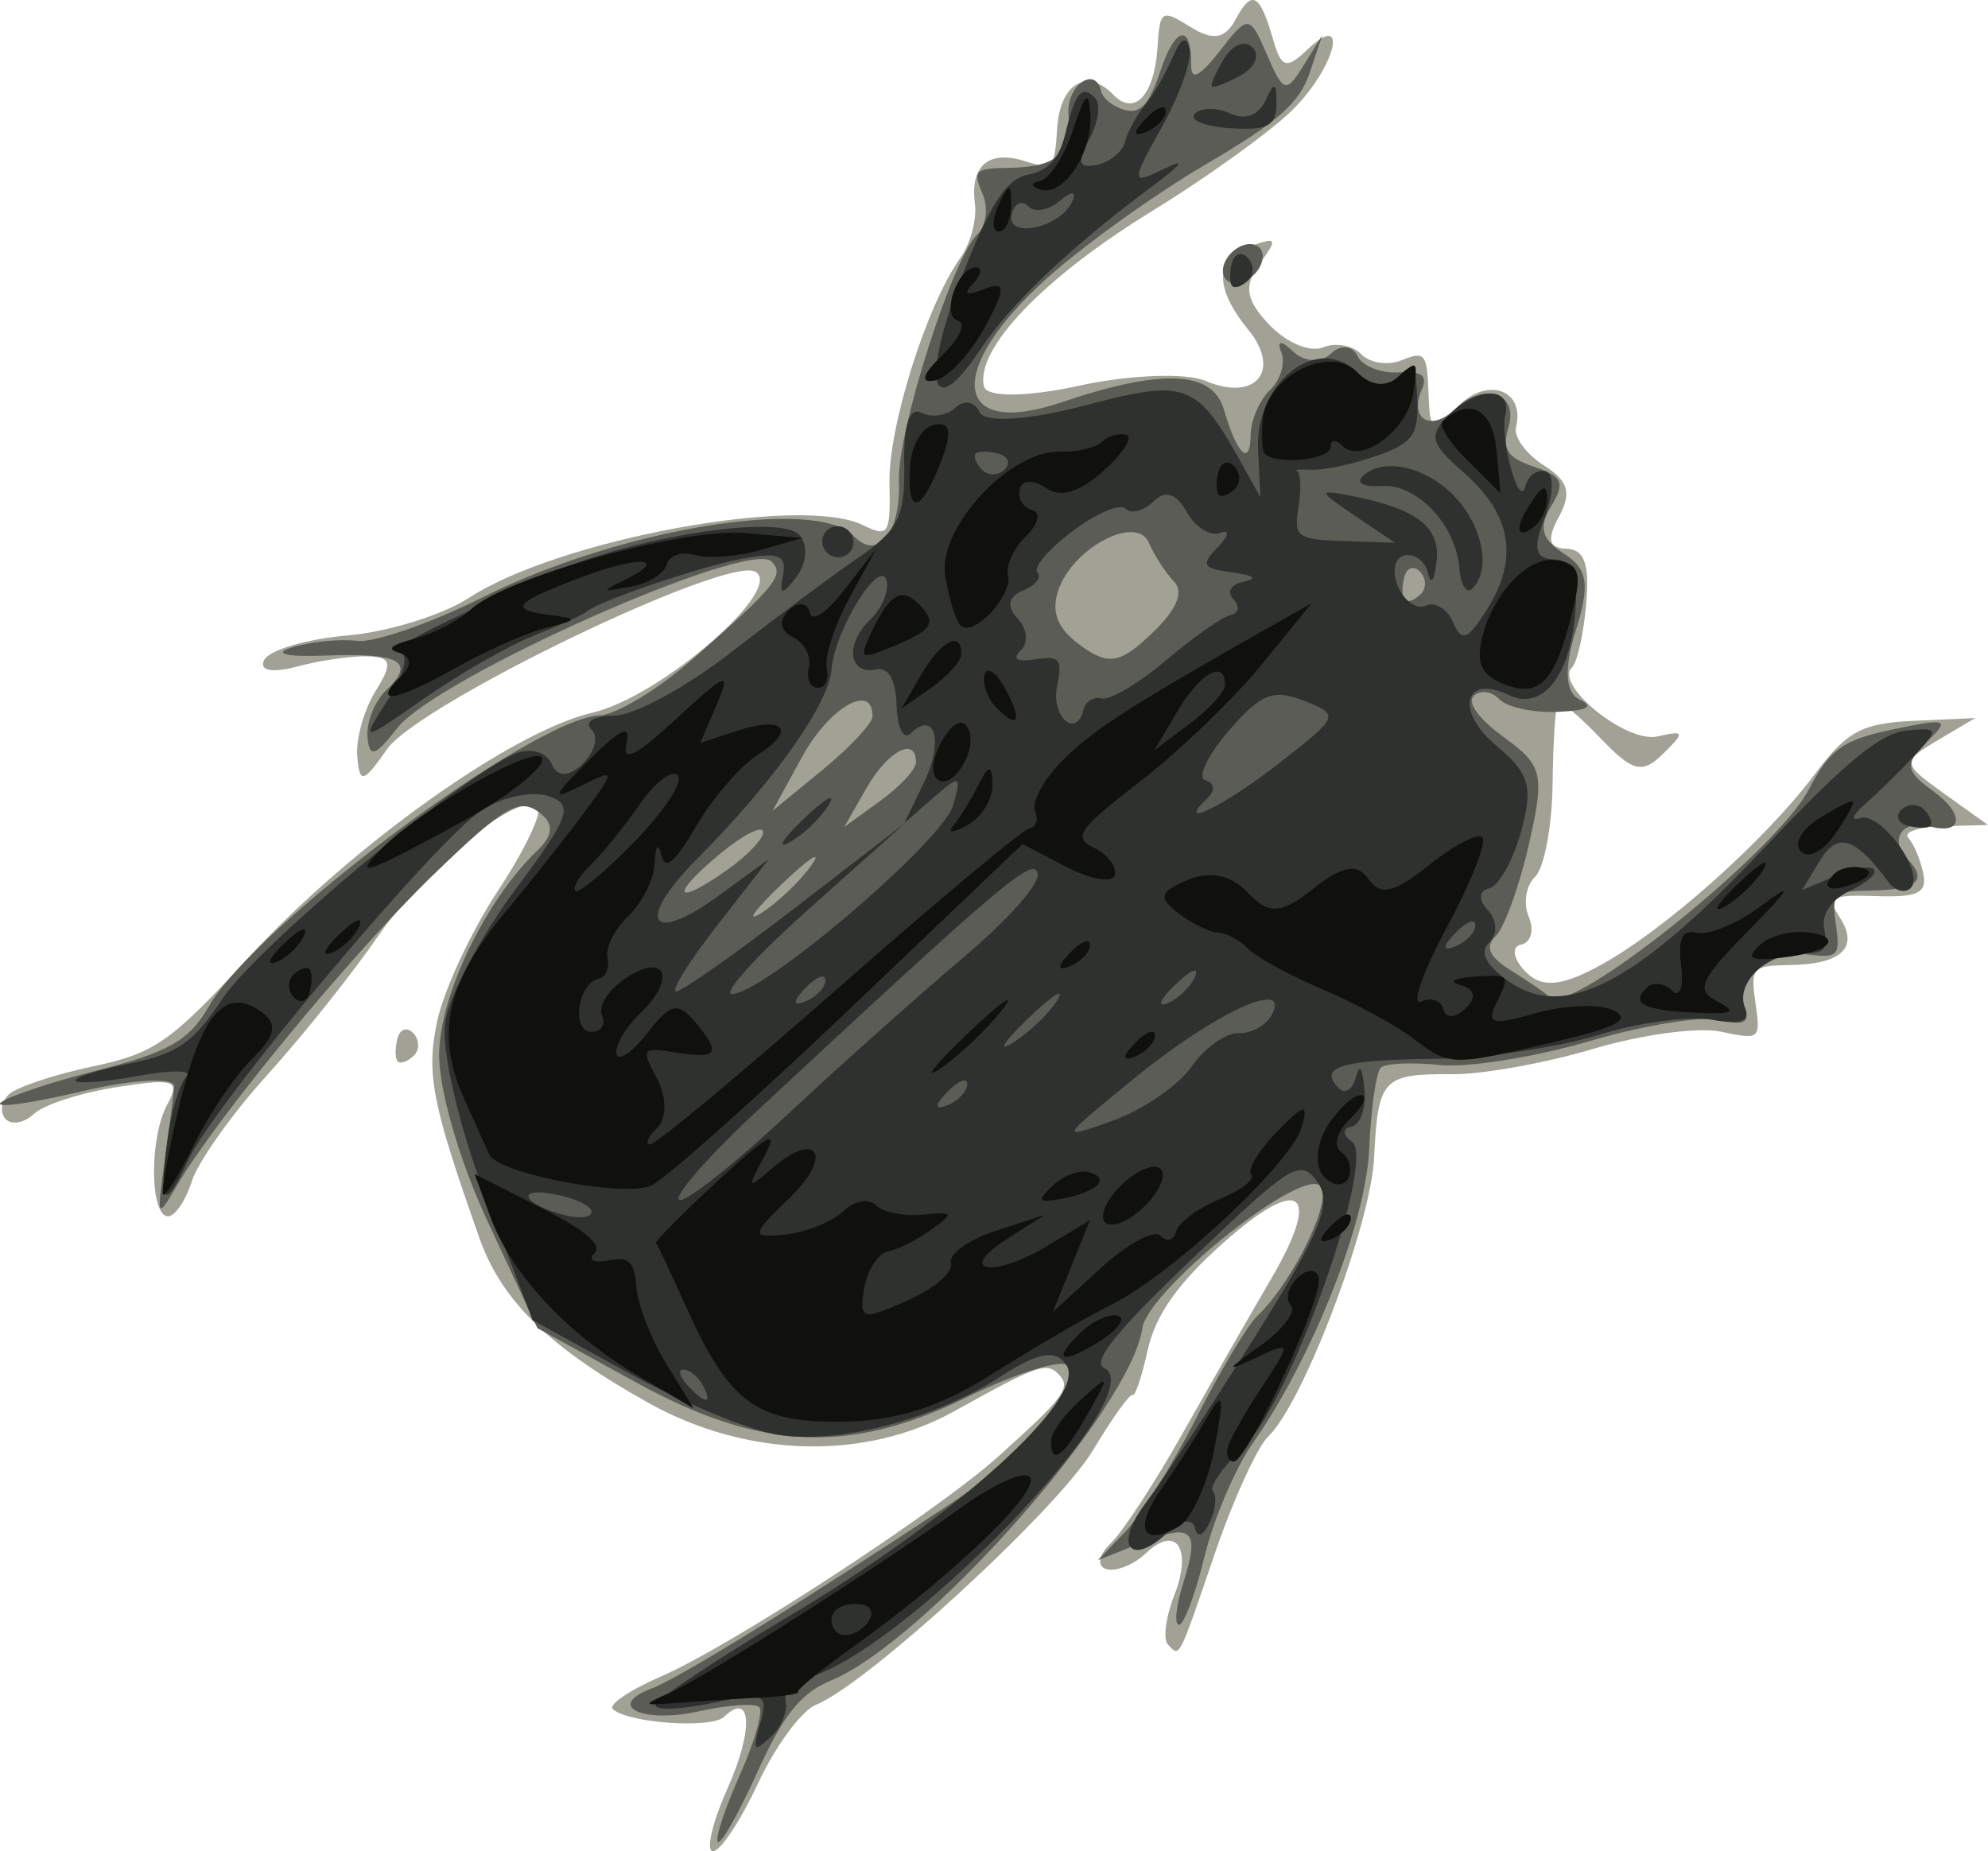 <svg xmlns="http://www.w3.org/2000/svg" viewBox="0 0 662.09 616.63"><path d="M2.936 364.543c2.56-2.423 15.06-6.609 27.781-9.3 20.857-4.411 25.972-7.977 52.061-36.294 34.38-37.316 87.83-75.377 114.576-81.589 22.63-5.254 64.25-41.318 54.171-46.939-9.627-5.371-112.148 44.078-122.664 59.165-7.891 11.32-9.081 11.603-9.874 2.348-.496-5.788 2.247-15.58 6.096-21.76 5.776-9.273 5.318-11.292-2.62-11.56-5.29-.18-15.909 1.36-23.598 3.422-8.328 2.233-12.718 1.324-10.86-2.247 1.715-3.298 14.168-6.954 27.672-8.124 13.504-1.17 31.731-6.808 40.505-12.53 29.881-19.48 110.62-34.383 131.24-24.223 8.487 4.182 9.19 3.066 8.817-14.014-.407-18.693 12.378-59.298 23.628-75.04 3.338-4.67 5.506-12.786 4.82-18.036-1.657-12.667 4.604-17.974 16.68-14.14 9.281 2.945 9.899 2.313 10.717-10.95.918-14.88 9.998-20.296 18.724-11.164 7.009 7.336 13.72.087 14.705-15.883.762-12.356 1.346-12.71 11.003-6.685 7.448 4.646 11.493 3.961 14.997-2.54 5.467-10.14 8.053-8.72 12.55 6.895 2.691 9.347 4.409 9.81 11.451 3.08 13.56-12.955 9.684 4.874-4.203 19.337-6.775 7.057-28.397 22.72-48.045 34.805-35.787 22.011-58.364 45.594-55.59 58.063.832 3.738 14.214 3.668 31.732-.167 16.661-3.648 35.604-4.37 42.096-1.606 16.602 7.071 25.358-3.324 14.287-16.962-11.557-14.237-11.265-23.781.856-28.009 8.73-3.045 8.996-2.456 2.75 6.089-5.253 7.186-4.458 12.032 3.308 20.16 5.747 6.015 13.57 9.33 17.868 7.569 4.204-1.722 9.965-.702 12.802 2.267 2.836 2.969 8.91 3.86 13.495 1.982 7.598-3.112 8.385-2.187 8.865 10.429.513 13.465.797 13.586 10.369 4.44 9.841-9.402 21.822-4.672 18.802 7.425-.81 3.248 3.327 8.965 9.196 12.705 8.266 5.269 9.41 9.137 5.08 17.17-4.096 7.599-3.416 10.441 2.548 10.643 5.964.202 7.713 5.114 6.55 18.394-.873 9.965-2.995 19.465-4.717 21.11-6.06 5.79 18.12 25.378 28.413 23.016 9.09-2.085 9.297-1.47 1.947 5.749-6.988 6.864-10.142 6.083-20.903-5.18-6.97-7.295-13.34-12.626-14.156-11.847s-1.617 12.963-1.783 27.076-2.79 28.039-5.834 30.947c-3.044 2.908-3.987 8.91-2.097 13.337 1.89 4.427.743 8.593-2.55 9.257-3.292.664-2.694 4.654 1.33 8.865 5.401 5.653 11.896 5.165 24.811-1.862 21.497-11.696 55.15-41.669 71.827-63.97 10.549-14.109 15.567-16.793 32.845-17.572l20.394-.919-12.425 7.379c-12.025 7.14-11.956 7.713 2.14 17.803l14.563 10.424-14.877.405c-8.183.223-13.428 1.973-11.657 3.888 1.772 1.915 4.003 7.198 4.96 11.738 1.394 6.604-1.709 8.137-15.526 7.669-15.227-.515-16.67.335-12.214 7.19 6.43 9.89.57 15.492-16.486 15.766-12.756.205-13.317.813-11.633 12.612 1.74 12.192 1.547 12.35-11.717 9.557-7.418-1.562-26.444 1.03-42.28 5.758s-37.012 8.529-47.056 8.444c-23.071-.195-24.693 1.537-25.951 27.738-1.074 22.355-23.59 81.735-35.2 92.827-3.656 3.493-11.605 20.834-17.666 38.535-12.517 36.56-11.772 35.106-15.82 30.87-1.672-1.75-.726-9.109 2.102-16.352 6.114-15.658.686-23.722-9.45-14.039-3.956 3.78-9.854 6.154-13.105 5.274-3.252-.88-2.653-4.715 1.33-8.52s14.764-20.27 23.958-36.586 22.474-39.504 29.51-51.526c17.338-29.624 9.764-34.992-16.395-11.618-14.622 13.065-22.125 23.756-24.64 35.109-1.988 8.978-4.268 15.787-5.066 15.131-.798-.656-6.712 7.593-13.142 18.331-11.761 19.643-75.195 77.968-92.246 84.819-4.842 1.945-13.567 13.76-19.387 26.256s-12.57 22.653-14.998 22.57c-2.428-.082-.224-9.537 4.898-21.012 8.685-19.453 8.032-32.563-1.181-23.76-4.221 4.033-32.188 2.076-37.058-2.593-1.545-1.481 5.655-6.357 16.002-10.834 23.206-10.043 91.84-54.817 112.476-73.374 21.962-19.75 24.253-22.854 20.086-27.215-4.085-4.275-7.006-3.251-34.809 12.2-29.787 16.556-68.95 15.54-101.643-2.633-32.92-18.303-49.07-33.98-56.44-54.783-15.893-44.861-17.863-54.868-14.218-72.232 2.19-10.434 11.322-30.096 20.294-43.694 8.972-13.598 14.943-26.156 13.27-27.908-5.583-5.843-37.005 19.48-52.9 42.63-8.633 12.577-25.349 33.535-37.147 46.576-11.796 13.039-23.132 29.012-25.19 35.494-2.059 6.482-5.639 11.722-7.956 11.643-6.018-.203-6.198-26.123-.258-37.143 4.453-8.261 2.587-8.913-16.807-5.874-12 1.88-24.408 5.895-27.574 8.92-3.166 3.025-7.386 3.794-9.377 1.71s-1.528-5.773 1.031-8.197zm129.4-18.557c.807-3.236 3.194-4.078 5.303-1.87s2.166 5.606.127 7.554-4.425 2.79-5.303 1.87-.936-4.318-.128-7.554z" fill="#a2a196"/><path d="M.229 367.275c2.056-1.928 16.716-6.811 32.578-10.848 23.279-5.925 30.342-9.982 36.625-21.037 15.372-27.05 108.086-96.187 130.19-97.083 5.631-.229 19.77-8.807 31.42-19.063 27.41-24.132 30.276-27.681 25.977-32.18-7.374-7.718-111.79 38.746-124.798 55.535-7.274 9.387-9.251 9.96-9.827 2.847-.396-4.897 2.412-11.896 6.24-15.554 9.994-9.55 4.666-12.518-20.675-11.52-12.468.492-17.264-.684-10.897-2.67 6.256-1.952 16.036-2.957 21.733-2.234 5.698.723 24.676-5.855 42.175-14.619 45.353-22.713 110.767-33.486 123.353-20.314 8.03 8.404 15.739-.984 15.06-18.338-.635-16.238 17.833-74.24 26.173-82.208 2.898-2.77 3.65-8.825 1.672-13.458-3.33-7.8-2.66-8.44 9.029-8.627 15.648-.25 20.634-4.744 19.59-17.65-.784-9.682 8.929-16.663 10.894-7.83.533 2.396 4.077 5.198 7.876 6.227 5.17 1.4 8.156-1.89 11.866-13.066 4.972-14.98 10.399-15.914 10.233-1.76-.06 5.194 2.944 3.648 9.599-4.94 9.353-12.07 9.892-12.026 15.623 1.283 5.492 12.753 6.406 13.026 12.206 3.642l6.269-10.143-4.27 12.666c-3.377 10.014-10.64 16.397-34.686 30.487-16.728 9.802-40.442 26.803-52.697 37.781-34.184 30.621-31.567 53.685 4.704 41.422 33.675-11.383 50.414-10.618 54.185 2.478 4.321 15.003 8.758 19.12 8.885 8.245.057-4.838 2.967-11.533 6.466-14.877 3.5-3.344 5.168-9.015 3.707-12.603-1.587-3.897.012-3.966 3.973-.171 3.645 3.494 9.27 3.829 12.498.745 3.228-3.085 7.203-2.805 8.834.62s7.753 5.937 13.604 5.58c7.944-.483 9.943.973 7.89 5.752-4.248 9.89 3.048 14.15 11.084 6.473 9.767-9.332 21.22-5.425 17.808 6.075-2.194 7.391-.419 10.12 8.558 13.153 9.474 3.202 10.394 5.357 5.625 13.188-4.258 6.993-3.171 10.973 4.294 15.73 7.942 5.062 8.745 10.336 3.91 25.698-3.94 12.519-3.51 20.568 1.218 22.846 5.095 2.456 2.87 3.711-7.36 4.157-8.065.352-16.744-1.54-19.289-4.202-2.544-2.664-6.37-3.177-8.5-1.14-2.36 2.254 1.601 7.68 10.132 13.878 12.861 9.343 13.53 12.263 8.178 35.681-3.206 14.028-8.192 27.763-11.08 30.522-3.636 3.474-2.058 6.981 5.132 11.408 5.71 3.515 11.497 7.512 12.86 8.883 6.66 6.699 75.411-48.353 86.28-69.089 7.124-13.592 11.37-16.623 28.19-20.125 18.154-3.779 19.073-3.423 11.044 4.273-7.345 7.04-7.01 9.652 2.065 16.177 10.797 7.763 10.174 14.9-1.036 11.864-8.935-2.42-13.605 4.314-7.456 10.75 7.04 7.368 3.514 10.389-12.428 10.645-12.046.193-12.778.935-11.28 11.432 1.457 10.213.641 11.103-9.048 9.873-12.709-1.613-24.99 8.703-21.373 17.954 1.842 4.713-.429 5.816-7.949 3.862-5.79-1.504-25.41 1.645-43.602 6.997s-40.676 8.944-49.967 7.98-18.142-.56-19.668.898c-1.526 1.458-3.267 13.723-3.87 27.257-1.093 24.55-18.932 69.55-38.825 97.93-5.776 8.241-12.987 25.22-16.026 37.732s-6.857 22.703-8.485 22.647c-1.628-.055-.972-6.362 1.459-14.016 5.638-17.754 3.112-20.069-14.33-13.13l-14.127 5.621 9.227-9.588c5.076-5.273 15.666-22.263 23.534-37.755 7.868-15.492 16.955-30.716 20.192-33.831 12.672-12.195 26.228-40.825 20.739-43.8-8.077-4.376-57.114 35.34-58.891 47.7-3.893 27.06-72.194 104.326-103.752 117.368-9.97 4.121-15.825 11.423-24.473 30.527-6.252 13.811-12.172 24.27-13.155 23.24-.982-1.028 2.278-10.974 7.245-22.101 4.967-11.128 7.93-21.384 6.585-22.793s-10.34-.802-19.985 1.348c-18.815 4.194-31.384-1.689-16.033-7.504 9.33-3.534 48.763-27.903 99.548-61.518 29.626-19.61 47.818-41.455 38.633-46.392-2.908-1.563-17.976 3.387-33.484 10.998-38.685 18.986-68.457 17.598-109.743-5.115l-32.842-18.07L162.39 406.8c-9.542-20.46-16.402-44.351-16.137-56.2.439-19.64 15.693-51.047 32.677-67.274 5.532-5.285 5.62-9.171.298-12.971-6.452-4.607-11.755-1.4-35.152 21.267-27.06 26.216-72.075 80.845-85.313 103.532-6.388 10.95-6.585 10.562-3.989-7.886 1.502-10.672 2.962-22.05 3.244-25.283.282-3.233-13.447-2.574-30.51 1.464S-1.83 369.21.224 367.28zm241.845-77.447c7.095-4.999 12.522-10.791 12.059-12.874-.463-2.082-6.95 1.295-14.414 7.504-16.799 13.975-15.16 17.708 2.355 5.37zm28.213-1.686c3.724-5.286-.735-2.439-9.91 6.327s-12.22 13.09-6.77 9.61c5.45-3.479 12.956-10.65 16.68-15.937zm20.29-49.541c.133-11.392-14.376-3.064-23.417 13.44l-9.886 18.047 16.626-13.62c9.145-7.492 16.65-15.532 16.677-17.867zm14.481 15.373c.103-8.845-9.348-3.983-16.456 8.465l-7.417 12.99 11.912-8.619c6.551-4.74 11.934-10.517 11.96-12.836zm78.51-42.936c8.355-7.983 10.826-13.777 7.405-17.357-2.824-2.956-6.578-8.754-8.341-12.884-4.125-9.66-25.758 1.873-30.292 16.15-2.296 7.228-.001 12.64 7.709 18.182 9.173 6.595 13.037 5.923 23.518-4.091zm89.522-13.043c2.038-1.948 1.98-5.348-.128-7.555-2.11-2.207-4.496-1.365-5.304 1.87s-.75 6.636.128 7.555c.878.92 3.265.078 5.304-1.87zm-62.808-113.97c3.058-2.923 7.19-3.608 9.18-1.524s1.12 6.18-1.939 9.102-7.189 3.607-9.18 1.523-1.12-6.18 1.939-9.102z" fill="#5b5c55"/><path d="M55.72 379.861c1.244-9.452 4.094-18.992 6.334-21.199 2.241-2.206-4.74-2.383-15.51-.39-10.77 1.993-20.371 2.798-21.334 1.791-.962-1.007 7.02-3.601 17.74-5.765 16.074-3.243 21.498-6.99 30.963-21.395 11.34-17.257 79.697-74.494 97.84-81.924 4.9-2.007 10.265-.472 11.923 3.41 1.924 4.506 5.654 4.537 10.312.087 4.013-3.835 5.415-8.942 3.115-11.35-2.647-2.77.23-4.525 7.839-4.781 6.612-.223 23.913-9.666 38.447-20.985 14.534-11.319 33.555-25.48 42.27-31.47 13.59-9.34 15.79-13.78 15.476-31.226-.238-13.234 1.788-19.23 5.801-17.169 3.393 1.743 8.479.961 11.303-1.737s6.404-2.041 7.956 1.46c1.655 3.736 16.251 2.822 35.334-2.213 33.514-8.844 36.942-7.597 51.648 18.781l6.593 11.825-.785-15.561c-1.155-22.908 20.267-39.387 33.371-25.672 3.964 4.148 9.441 4.702 12.989 1.312 5.586-5.337 6.18-4.65 6.65 7.672.44 11.56-1.54 14.257-13.568 18.49-7.746 2.725-17.42 4.802-21.499 4.615-4.078-.187-6.35-.009-5.05.396 1.3.404 1.575 5.701.61 11.77-1.639 10.318-.65 11.073 15.177 11.59l16.93.554-13.35-8.993c-12.518-8.432-12.565-8.838-.764-6.52 21.405 4.207 29.293 10.321 27.967 21.681-.776 6.647-1.895 8.112-2.911 3.813-.908-3.841-4.388-6.431-7.734-5.756-3.346.675-4.35 5.29-2.229 10.255 2.158 5.053 6.286 7.9 9.377 6.467 3.037-1.408 7.09 1.112 9.006 5.6 2.876 6.736 4.878 5.923 11.466-4.655 10.495-16.851 7.915-31.44-8.018-45.343-11.304-9.865-11.858-12.388-4.294-19.614 9.546-9.121 20.54-8.737 18.2.636-.816 3.271.037 11.23 1.896 17.687 2.13 7.398 3.94 9.497 4.895 5.676.832-3.335 3.828-5.437 6.657-4.671 2.83.766 2.718 7.605-.247 15.2-4.094 10.486-3.343 13.875 3.124 14.094 6.466.22 8.132 4.645 6.927 18.407-1.824 20.821-11.072 32.062-22.033 26.78-14.892-7.177-18.059 5.253-4.272 16.767 11.17 9.329 12.423 13.67 8.295 28.74-2.674 9.762-7.532 18.289-10.794 18.947-3.263.659-3.392 3.856-.287 7.105 3.104 3.25 3.374 8.078.599 10.73-3.44 3.286-1.451 7.405 6.247 12.94 18.624 13.389 42.422 1.051 85.034-44.085 27.142-28.75 38.815-38.403 47.534-39.304 10.747-1.11 10.945-.535 2.822 8.216-4.804 5.176-12.217 12.445-16.473 16.154-4.256 3.71-5.065 5.852-1.799 4.762 6.926-2.311 21.945 18.465 16.86 23.323-1.89 1.807-5.202.894-7.36-2.028-11.091-15.01-16.913-16.84-22.805-7.162l-6.006 9.864 10.982-4.657c14.16-6.004 18.603-1.691 5.006 4.858-6.468 3.115-9.65 7.979-8.525 13.033 1.429 6.421-.058 8-7.304 7.755-11.743-.397-22.608 10.018-19.078 18.286 1.86 4.356-1.684 5.62-10.973 3.911-7.546-1.388-24.647.893-38.002 5.069-13.355 4.176-37.892 7.743-54.528 7.927-31.054.343-38.678 2.647-31.975 9.663 2.109 2.207 4.696.74 5.749-3.26 1.316-5.002 2.236-3.776 2.947 3.926.568 6.159-1.405 11.69-4.385 12.291-2.98.602-2.888 2.825.203 4.938 8.252 5.643-20.443 86.787-35.923 101.577-7.076 6.761-11.737 13.475-10.357 14.92s.891 6.115-1.087 10.38c-2.062 4.445-4.157 5.231-4.91 1.843-.724-3.25-4.651-2.723-8.729 1.173-12.584 12.023-18.537 5.004-7.841-9.246 5.562-7.411 22.123-32.63 36.802-56.041 21.722-34.644 25.554-44.152 20.589-51.08-5.713-7.973-8.35-6.367-41.52 25.287-25.551 24.384-33.775 34.594-29.514 36.648 17.088 8.235-69.408 97.41-100.386 103.497-3.877.761-6.442 4.119-5.698 7.46.743 3.342-1.519 8.72-5.027 11.95-5.644 5.198-6.038 4.655-3.422-4.726 2.714-9.731 1.402-10.275-15.999-6.632-10.425 2.183-18.938 2.519-18.918.747.021-1.772 20.223-15.236 44.893-29.92 55.25-32.883 99-72.518 92-83.347-3.432-5.304-9.223-4.395-21.186 3.325-22.7 14.65-54.257 23.043-74.79 19.891-9.462-1.453-31.748-10.643-49.523-20.423l-32.318-17.78-15.833-41.712c-8.898-23.442-14.695-48.762-13.234-57.808 1.43-8.853 11.93-28.62 23.333-43.924 18.238-24.477 19.562-28.224 11.002-31.117-5.353-1.809-15.25.222-21.991 4.514-15.176 9.66-89.245 97.903-97.921 116.659-7.975 17.24-9.903 15.457-7.015-6.487zm179.22 83.32c-1.544-3.759-4.798-6.902-7.233-6.984-2.435-.083-1.173 2.993 2.805 6.834 4.397 4.245 6.133 4.303 4.428.15zM188.2 404.782c4.826 1.254 8.793.721 8.816-1.185.022-1.905-5.486-4.512-12.24-5.792-13.507-2.56-10.618 3.33 3.424 6.977zm73.394-32.935c18.04-16.834 44.614-40.571 59.055-52.752 15.18-12.805 25.69-24.684 24.916-28.164-1.29-5.793-11.395 2.757-93.109 78.773-16.001 14.885-27.87 28.343-26.377 29.906 1.493 1.564 17.475-10.93 35.515-27.763zm3.326-69.555l36.38-28.034-31.706 28.314c-17.437 15.573-29.09 28.403-25.893 28.51 10.22.347 70.449-51.03 73.772-62.928 2.813-10.07 2.315-10.254-6.621-2.45l-9.663 8.44 6.557-13.545c6.55-13.532 3.73-24.135-4.363-16.403-2.502 2.39-4.492-1.434-4.787-9.204-.338-8.857-2.653-12.863-6.935-11.998-9.05 1.826-10.261-8.538-1.93-16.5 3.837-3.665 6.354-9.462 5.593-12.882-1.909-8.58-17.248 15.912-18.392 29.365-.995 11.705-19.285 37.495-44.64 62.948-20.749 20.83-16.05 29.22 6.98 12.466l16.732-12.173-17.09 21.94c-9.4 12.066-15.58 21.99-13.732 22.053 1.847.062 19.73-12.502 39.739-27.92zm2.897-29.682c7.135-6.817 10.8-8.827 8.143-4.465s-8.495 9.94-12.974 12.396c-4.478 2.456-2.305-1.113 4.83-7.93zm7.07 53.936c.03-2.436-3.016-1.24-6.766 2.658-4.145 4.308-4.165 6.045-.052 4.43 3.722-1.463 6.79-4.652 6.82-7.088zm47.244 34.602c.029-2.436-3.016-1.24-6.767 2.658-4.144 4.308-4.164 6.045-.052 4.43 3.722-1.462 6.79-4.652 6.82-7.087zm30.074-28.133c2.638-4.335-1.843-1.472-9.958 6.362s-10.272 11.38-4.795 7.88 12.116-9.908 14.753-14.242zm44.622 22.26c4.352-6.274 11.403-11.29 15.668-11.145 4.266.144 9.257-2.624 11.092-6.152 6.423-12.345-18.912-.732-45.264 20.748-25.746 20.987-25.771 21.035-7.62 14.507 10.015-3.603 21.771-11.684 26.124-17.958zm1.15-29.927c1.544-3.486-1.363-2.354-6.46 2.515s-6.36 7.722-2.806 6.339 7.722-5.368 9.266-8.854zm-37.121-88.943c.696-2.789 3.439-4.482 6.096-3.763 2.656.72 12.314-5.026 21.46-12.768 9.147-7.741 18.83-14.519 21.518-15.061 2.687-.543 3.064-2.893.838-5.223-2.275-2.381-.828-4.93 3.304-5.818 4.996-1.075 3.758-2.079-3.861-3.133-9.77-1.351-10.357-2.443-4.56-8.481 3.66-3.812 3.983-5.908.718-4.657-3.266 1.25-8.268-1.869-11.114-6.932-3.558-6.326-7.05-7.415-11.169-3.48-3.296 3.15-7.443 4.207-9.217 2.351-1.773-1.856-9.728 1.506-17.677 7.472-7.95 5.966-13.202 12.157-11.673 13.757 1.529 1.6-.66 4.319-4.864 6.04-4.84 1.984-5.51 5.366-1.826 9.222 3.2 3.35 3.759 8.108 1.241 10.575-3.09 3.028-1.553 4.035 4.735 3.1 8.177-1.216 9.06-.125 7.241 8.94-2.045 10.191 6.357 17.685 8.81 7.86zm65.08 17.863c20.213-15.776 20.347-16.114 8.302-20.865-10.226-4.034-14.367-2.365-25.129 10.132-7.087 8.228-10.503 15.606-7.59 16.394 2.91.789 3.25 3.387.75 5.775-11.568 11.052 5.298 2.904 23.668-11.436zm-91.418-97.813c2.16-2.062 1.265-4.47-1.986-5.35s-6.647-.899-7.546-.04c-.9.859-.006 3.267 1.986 5.351s5.387 2.102 7.546.04zm156.835 151.748c.029-2.436-3.016-1.24-6.767 2.658-4.144 4.308-4.164 6.045-.052 4.43 3.722-1.463 6.79-4.652 6.82-7.088zm-362.28-74.935c5.077-7.886 7.118-14.91 4.536-15.609-4.552-1.232 4.002-5.846 48.19-25.986 27.775-12.66 77.592-20.646 84.393-13.528 2.96 3.098 2.563 9.361-.882 13.919-4.766 6.305-5.856 6.26-4.56-.186 1.367-6.804-1.149-7.974-12.768-5.942-13.68 2.393-48.75 14.285-52.922 17.946-1.06.931-8.85 4.466-17.311 7.856-8.461 3.39-24.951 12.847-36.645 21.016-20.899 14.6-21.104 14.609-12.031.515zm146.35-56.595c2.038-1.948 5.335-1.836 7.327.248s1.953 5.384-.086 7.332-5.336 1.836-7.328-.248-1.953-5.384.086-7.332zm44.328-82.96c9.544-25.07 15.253-34.082 22.467-35.469 6.773-1.301 10.533-5.38 12.547-13.615 3.44-14.061 5.565-16.566 10.06-11.86 1.858 1.944.924 8.086-2.075 13.65-4.13 7.661-3.529 9.727 2.48 8.515 4.362-.88 8.613-4.329 9.445-7.662.832-3.334 3.77-8.767 6.529-12.074 2.758-3.307 6.906-10.425 9.217-15.819 2.924-6.824 4.664-7.73 5.721-2.977.836 3.757-3.383 15.575-9.375 26.264-10.158 18.12-10.098 19.04.883 13.6 7.791-3.86 6.164-1.664-4.809 6.49-26.485 19.68-46.431 38.661-56.282 53.56-16.202 24.507-19.975 11.983-6.808-22.603zm37.36-26.626c1.521-3.453-.262-3.566-4.06-.26-3.724 3.245-8.498 4.093-10.607 1.886s-4.58-1.025-5.492 2.626c-2.115 8.471 16.26 4.595 20.16-4.252zm96.585 91.717c6.583-6.692 21.033-3.59 30.777 6.609 9.43 9.87 12.204 24.585 5.79 30.714-1.881 1.797-3.792-1.33-4.246-6.947-1.175-14.512-14.246-28.217-26.046-27.311-5.528.425-8.351-.955-6.274-3.067zm-43.452-71.079c.808-3.236 3.194-4.078 5.303-1.87s2.167 5.606.128 7.554-4.425 2.79-5.303 1.87-.936-4.318-.128-7.554zm-12.272-49.893c2.182-2.085 7.502-2.087 11.822-.005 4.755 2.292 9.345.598 11.63-4.292 3.017-6.455 3.76-6.238 3.702 1.08-.058 7.334-3.167 8.945-15.598 8.084-8.538-.592-13.738-2.782-11.556-4.866zm235.34 231.844c2.158-2.063 5.554-2.045 7.546.039s2.885 4.492 1.986 5.351-4.295.842-7.546-.039c-3.252-.88-4.146-3.288-1.987-5.351zM407.698 19.507c2.873-4.72 6.976-6.303 9.497-3.665 2.52 2.638.752 6.665-4.094 9.32-4.692 2.572-8.966 4.222-9.497 3.666-.531-.556 1.31-4.75 4.094-9.32z" fill="#2e312d"/><path d="M59.704 368.298c7.321-30.54 15.378-39.84 27.184-31.376 5.69 4.08 5.01 7.893-2.77 15.568-5.67 5.59-14.381 18.424-19.361 28.518-4.98 10.094-9.674 17.704-10.432 16.911-.757-.793 1.663-14.122 5.379-29.62zm163.657 195.4c12.04-5.392 68.017-41.019 97.004-61.738 11.813-8.444 21.842-12.615 22.834-9.497 1.848 5.816-27.15 33.292-59.544 56.418-10.433 7.448-18.476 14.058-17.872 14.69s-4.985 1.462-12.419 1.845c-7.433.383-19.46 1.155-26.724 1.714-13.21 1.018-13.21 1.018-3.279-3.43zm64.498-21.986c3.179-3.037 3.119-6.242-.133-7.122s-7.481-.101-9.4 1.732c-1.918 1.833-1.858 5.038.134 7.122s6.221 1.305 9.4-1.732zM163.386 405.505l-5.324-14.451 22.02 11.184c14.964 7.6 20.7 12.48 17.902 15.23-2.267 2.224-.243 3.308 4.493 2.405 7.152-1.364 8.757.162 9.472 9.005.474 5.856 4.965 17.31 9.98 25.452l9.116 14.804-18.775-11.058c-23.396-13.78-41.94-33.724-48.884-52.571zm-68.591-91.388c5.097-4.87 8.004-6.002 6.46-2.516s-5.714 7.47-9.267 8.854-2.29-1.468 2.807-6.338zm2.963 10.522c2.039-1.947 4.426-2.79 5.304-1.87s.935 4.319.128 7.555c-.808 3.236-3.195 4.078-5.304 1.87s-2.166-5.607-.128-7.555zm56.895 41.54c-9.721-21.695-6.063-38.616 13.423-62.07 8.737-10.515 20.755-25.71 26.707-33.767 10.32-13.966 10.265-14.368-1.169-8.644-10.187 5.1-9.806 3.824 2.53-8.483 10.626-10.6 13.972-12.075 12.472-5.5-1.481 6.494 3.17 4.157 16.769-8.424 16.678-15.43 18.193-15.955 13.317-4.614l-5.5 12.795 12.139-3.992c15.898-5.227 20.067-.412 6.929 8.002-5.689 3.643-14.802 14.178-20.25 23.415-7.447 12.622-10.356 15.11-11.714 10.02-1.19-4.458-1.967-3.523-2.273 2.733-.256 5.228-4.204 13.078-8.773 17.443-4.568 4.365-7.698 10.67-6.955 14.012.744 3.342-.597 6.47-2.98 6.95-6.92 1.397-9.146 17.622-2.42 17.633 3.351.005 4.957-2.508 3.568-5.586-1.388-3.078 2.332-8.706 8.268-12.508 13.252-8.487 16.461.513 4.319 12.114-4.856 4.64-8.34 10.64-7.74 13.333.6 2.693 5.223-.438 10.275-6.958 7.76-10.014 10.28-10.53 16.222-3.315 8.56 10.391 7.231 12.121-7.446 9.693-10.567-1.749-10.933-1.158-5.518 8.896 3.19 5.923 3.215 13.239.055 16.258-3.16 3.02-4.245 5.54-2.41 5.603 1.833.062 30.064-23.416 62.734-52.173 32.671-28.757 61.28-52.663 63.58-53.128 2.3-.464 3.152-3.04 1.896-5.724-1.257-2.685 2.493-9.898 8.334-16.03 9.72-10.202 22.119-18.286 67.72-44.15l16.095-9.129-16.765 20.572c-9.221 11.315-27.38 28.768-40.352 38.783-20.67 15.96-22.574 18.701-15.392 22.162 4.508 2.173 7.628 6.225 6.934 9.004-.694 2.78-7.891 1.606-15.995-2.608l-14.733-7.662-56.77 54.141c-31.224 29.777-61.214 56.54-66.645 59.471-8.078 4.359-51.03-3.703-54.17-10.166-.482-.991-4.224-9.273-8.316-18.404zm56.73-85.879c9.842-10.108 16.319-20.026 14.394-22.04-1.988-2.081-7.525 2.14-12.82 9.773-5.126 7.39-12.448 16.424-16.27 20.077s-6.106 7.524-5.073 8.604 9.928-6.306 19.77-16.414zm196.603-52.176c.101-8.639-8.244-4.064-15.774 8.648l-7.784 13.138 11.754-8.785c6.465-4.831 11.777-10.682 11.804-13.001zm-294.832 82.948c5.097-4.87 8.003-6.002 6.46-2.516s-5.714 7.47-9.267 8.854-2.29-1.468 2.807-6.338zm115.36 124.232c-5.028-11.144-9.524-20.712-9.99-21.263-.47-.55 8.903-9.995 20.824-20.987 16.542-15.253 20.167-17.171 15.307-8.098-5.928 11.066-5.782 11.378 2.115 4.506 15.332-13.343 21.002-4.858 6.302 9.43-13.11 12.743-13.206 13.527-1.493 12.3 6.881-.721 15.529-4.194 19.217-7.717 3.687-3.524 8.562-4.463 10.832-2.087 2.27 2.375 9.24 3.827 15.491 3.226 10.628-1.021 10.822-.698 2.989 4.983-4.607 3.342-11.093 6.61-14.413 7.26-3.32.652-6.885 6.235-7.92 12.407-1.726 10.286-.546 10.625 14.129 4.067 9.444-4.22 15.515-9.4 14.799-12.628-.69-3.115 5.775-7.75 15.007-10.76l16.22-5.287-12.48 7.968c-17.28 11.033-4.862 13.32 13.225 2.435l14.317-8.616-6.206 15.334-6.207 15.335 16.047-14.745c8.826-8.109 17.773-12.938 19.882-10.73 2.11 2.207 4.44 1.587 5.18-1.377.74-2.965 7.256-7.833 14.48-10.818 7.225-2.986 11.958-6.67 10.518-8.185-1.44-1.515 2.417-7.936 8.57-14.266 9.165-9.429 10.65-9.697 8.214-1.486-3.615 12.181-43.393 49.21-63.598 59.202-8.064 3.987-25.778 14.3-39.366 22.914-17.627 11.177-32.06 15.739-50.375 15.922-28.328.284-37.198-6.287-51.615-38.24zm-101.757-152.3c13.508-13.889 54.017-36.488 53.864-30.051-.08 3.37-11.657 12.448-25.725 20.173-32.919 18.077-37.77 19.78-28.138 9.876zm223.307 196.858c.031-2.688 4.506-8.858 9.944-13.71 9.708-8.664 9.746-8.575 2.143 4.961-7.99 14.224-12.187 17.262-12.087 8.75zm36.92 15.76c4.571-6.44 11.296-16.935 14.943-23.32 5.483-9.6 5.924-7.853 2.543 10.08-2.25 11.932-7.72 23.74-12.156 26.24-12.055 6.794-14.736.255-5.33-13zM133.96 224.806c3.259-3.113 2.943-6.29-.722-7.282-4.728-1.28-3.337-2.609 5.097-4.87 6.38-1.71 14.629-6.003 18.333-9.538 11.15-10.646 70.641-27.305 91.268-25.56l19.287 1.632-13.908 3.997c-7.65 2.198-17.502 2.945-21.895 1.66-4.392-1.285-8.601.127-9.353 3.139-.752 3.011-6.14 6.35-11.974 7.42-10.03 1.839-10.146 1.72-2.15-2.19 15.024-7.348 5.25-8.283-13.406-1.284-23.288 8.737-25.469 11.103-11.854 12.86 9.963 1.286 9.918 1.717-.432 4.205-6.343 1.524-20.352 7.734-31.13 13.8-19.853 11.173-27.714 12.094-17.16 2.01zm226.084 218.94c3.957-3.78 9.47-6.258 12.252-5.505 2.782.754.169 4.5-5.806 8.328-12.98 8.312-16.49 6.774-6.447-2.823zm48.888 38.235c.704-2.596 5.835-11.64 11.403-20.098 9.857-14.974 9.802-15.227-2.101-9.62-10.3 4.85-10.064 4.22 1.493-4.004 7.544-5.369 12.129-11.424 10.187-13.457-1.942-2.032-.93-6.179 2.248-9.216 3.179-3.036 6.339-3.005 7.023.07 1.496 6.723-23.803 61.306-28.344 61.153-1.754-.059-2.612-2.232-1.909-4.828zM322.205 344.34c11.213-10.714 16.479-14.386 11.702-8.161-4.777 6.225-13.95 14.99-20.387 19.479-6.436 4.488-2.527-.605 8.685-11.318zm28.39 50.557c3.418-3.324 8.873-5.326 12.124-4.446 7.482 2.026 2.575 6.715-9.267 8.854-7.816 1.413-8.211.804-2.857-4.408zm23.072-.408c5.097-4.87 10.897-7.149 12.888-5.064s-.549 7.774-5.646 12.643-10.896 7.149-12.887 5.065.549-7.774 5.645-12.644zm4.2-46.934c3.75-3.898 6.795-5.095 6.766-2.658-.028 2.436-3.097 5.625-6.818 7.087-4.113 1.616-4.093-.121.051-4.43zm-21.64-30.07c3.75-3.897 6.795-5.093 6.766-2.657-.028 2.436-3.096 5.625-6.818 7.087-4.113 1.616-4.093-.121.052-4.429zm86.901 90.951c3.75-3.898 6.796-5.094 6.767-2.658-.028 2.436-3.097 5.626-6.818 7.088-4.113 1.615-4.093-.122.051-4.43zm-173.735-186.17c.917-3.672-1.508-8.207-5.388-10.076-4.147-1.999-4.72-5.63-1.392-8.81 3.115-2.976 6.252-2.76 6.973.478.803 3.61 5.367.66 11.797-7.623l10.487-13.511-9.022 16.519c-4.962 9.085-8.347 19.554-7.522 23.263.825 3.709-.547 6.675-3.05 6.59-2.502-.085-3.799-3.158-2.882-6.83zm48.07 52.784c2.15-2.518 5.911-8.6 8.357-13.517 3.45-6.937 4.503-6.979 4.7-.187.14 4.815-3.62 10.897-8.357 13.517-4.735 2.62-6.85 2.704-4.7.187zm-3.445-28.755c3.611-5.932 6.694-7.207 8.473-3.504 3.433 7.146-5.879 21.484-10.686 16.453-1.906-1.994-.91-7.821 2.213-12.95zm127.94 129.031c3.662-5.88 8.703-10.623 11.202-10.538 2.5.084.93 3.607-3.487 7.827s-5.781 9.194-3.031 11.052 3.849 5.79 2.443 8.74c-1.407 2.95-5.084 2.72-8.172-.512-3.088-3.232-2.618-10.688 1.044-16.569zM289.974 211.128c6.214-13.398 10.359-15.838 16.314-9.606 5.95 6.227 4.31 8.479-10.514 14.428-9.164 3.678-9.582 3.33-5.8-4.822zm16.87 13.563c6.619-11.336 13.396-14.814 13.303-6.828-.028 2.342-4.519 7.382-9.98 11.2l-9.931 6.941 6.607-11.313zm88.769 68.375c7.37-3.126 14.294-1.649 19.93 4.25 7.115 7.447 10.983 7.204 21.934-1.376 9.83-7.7 14.617-8.494 18.362-3.045 3.872 5.633 8.608 4.517 20.09-4.734 8.263-6.658 16.257-10.814 17.765-9.236 1.508 1.577-3.867 15.154-11.943 30.17s-11.877 26.046-8.445 24.51c3.432-1.535 6.787-.331 7.456 2.676.669 3.007 3.915 2.89 7.214-.263 3.811-3.641 3.333-6.487-1.312-7.807-4.466-1.27-2.683-2.4 4.582-2.907 11.403-.796 11.707-.462 7.407 8.134-3.855 7.708-2.042 8.272 12.936 4.025 9.58-2.716 21.132-3.15 25.669-.963 6.263 3.019 1.62 5.54-19.273 10.47-34.94 8.243-35.05 8.24-47.673-1.323-5.82-4.408-19.39-11.725-30.157-16.262-10.767-4.536-21.801-10.575-24.52-13.421-2.72-2.846-7.228-5.252-10.019-5.347-2.79-.094-8.724-3.004-13.186-6.467-6.782-5.264-6.26-7.08 3.182-11.085zm-67.739-68.259c.733-2.934 3.72-1.088 6.64 4.103 6.19 11.011 4.74 14.536-2.754 6.693-2.87-3.004-4.618-7.862-3.886-10.796zm-13.052-32.999c-2.595-15.883 21.47-41.92 38.222-41.353 5.568.188 11.812-1.27 13.876-3.243 2.064-1.972 5.748-3.046 8.188-2.386 2.439.66-.983 6.065-7.604 12.012-8.003 7.189-14.466 9.081-19.282 5.648-3.984-2.84-7.865-2.674-8.625.37-.76 3.044 1.095 6.205 4.122 7.025 3.026.82 2.167 4.677-1.91 8.573s-6.815 9.773-6.084 13.062c1.56 7.014-11.756 21.09-15.874 16.78-1.549-1.62-3.811-9.04-5.029-16.488zM303.08 155.37c.44-7.133 3.936-13.04 8.229-13.907 5.244-1.058 5.838 2.657 1.997 12.495-6.744 17.272-11.242 17.893-10.226 1.412zm10.869-37.175c5.698-5.502 7.975-10.652 5.064-11.44-5.773-1.563-.11-17.874 6.132-17.663 2.11.072 1.588 2.508-1.16 5.414-3.384 3.577-2.111 4.138 3.94 1.737 7.044-2.795 7.06-.097.076 12.733-4.874 8.954-12.36 16.942-16.635 17.753-5.13.972-4.252-1.93 2.583-8.534zM548.535 328.9c2.04-1.948 5.797-1.46 8.351 1.083 2.561 2.55 3.91-1.162 3.009-8.276-1.136-8.954.468-12.33 5.244-11.037 3.784 1.024 13.39-2.983 21.346-8.905 11.214-8.347 10.248-6.476-4.298 8.32-16.193 16.474-17.583 19.699-10.144 23.539 6.725 3.471 5.112 4.282-7.335 3.687-17.562-.84-21.794-3.04-16.173-8.41zM405.767 157.217c.808-3.236 3.195-4.077 5.304-1.87s2.166 5.607.128 7.555-4.426 2.79-5.304 1.87-.936-4.319-.128-7.555zm-73.1-89.173c3.317-7.105 4.159-7.076 4.101.138-.04 4.993-1.918 9.015-4.174 8.938-2.256-.076-2.224-4.16.072-9.077zm87.958 71.425c1.512-14.408 22.532-24.75 31.414-15.456 4.373 4.578 9.75 5.136 13.774 1.43 6.206-5.712 6.499-5.385 4.876 5.449-1.863 12.443-17.51 24-23.71 17.511-2.09-2.189-3.825-1.937-3.854.56-.05 4.201-18.251 5.988-21.917 2.151-.895-.935-1.156-6.175-.583-11.644zm72.272 77.2c1.628-15.517 14.743-31.398 24.869-30.112 7.742.983 9.012 3.874 6.479 14.752-5.714 24.54-10.79 30.857-21.802 27.135-7.339-2.48-10.157-5.956-9.546-11.775zm86.218 77.446c7.135-6.817 10.8-8.826 8.143-4.464s-8.495 9.94-12.974 12.395c-4.478 2.456-2.305-1.113 4.83-7.93zm6.921 20.703c3.198-3.056 10.335-4.982 15.86-4.28 12.781 1.622 7.205 6.809-9.163 8.524-10.016 1.05-11.352.203-6.697-4.245zM346.282 60.326c3.192-.644 8.112-8.128 10.935-16.63 4.238-12.768 5.264-13.82 5.893-6.044 1.023 12.642-8.588 27.648-16.361 25.543-3.449-.934-3.659-2.225-.467-2.869zm259.554 212.282c5.645-3.615 10.699-6.118 11.23-5.562.531.556-2.2 5.49-6.068 10.965-4.096 5.797-8.786 8.12-11.23 5.562-2.443-2.558.09-7.137 6.068-10.965zm5.237 18.287c1.918-1.833 6.117-2.62 9.332-1.75 3.35.908 2.47 2.965-2.065 4.822-8.829 3.616-12.6 2.023-7.268-3.072zM381.47 39.645c3.75-3.899 6.796-5.095 6.767-2.659-.028 2.436-3.097 5.626-6.819 7.088-4.112 1.615-4.092-.122.052-4.43zm127.337 129.534c4.59-7.539 6.509-8.428 6.445-2.988-.05 4.26-2.99 9.09-6.536 10.734-3.68 1.707-3.641-1.616.09-7.746zm-28.32-28.875c8.9-8.123 16.611-4.032 17.869 9.482l1.345 14.463-10.901-10.792c-5.996-5.936-9.737-11.854-8.314-13.153z" fill="#10100c"/></svg>
